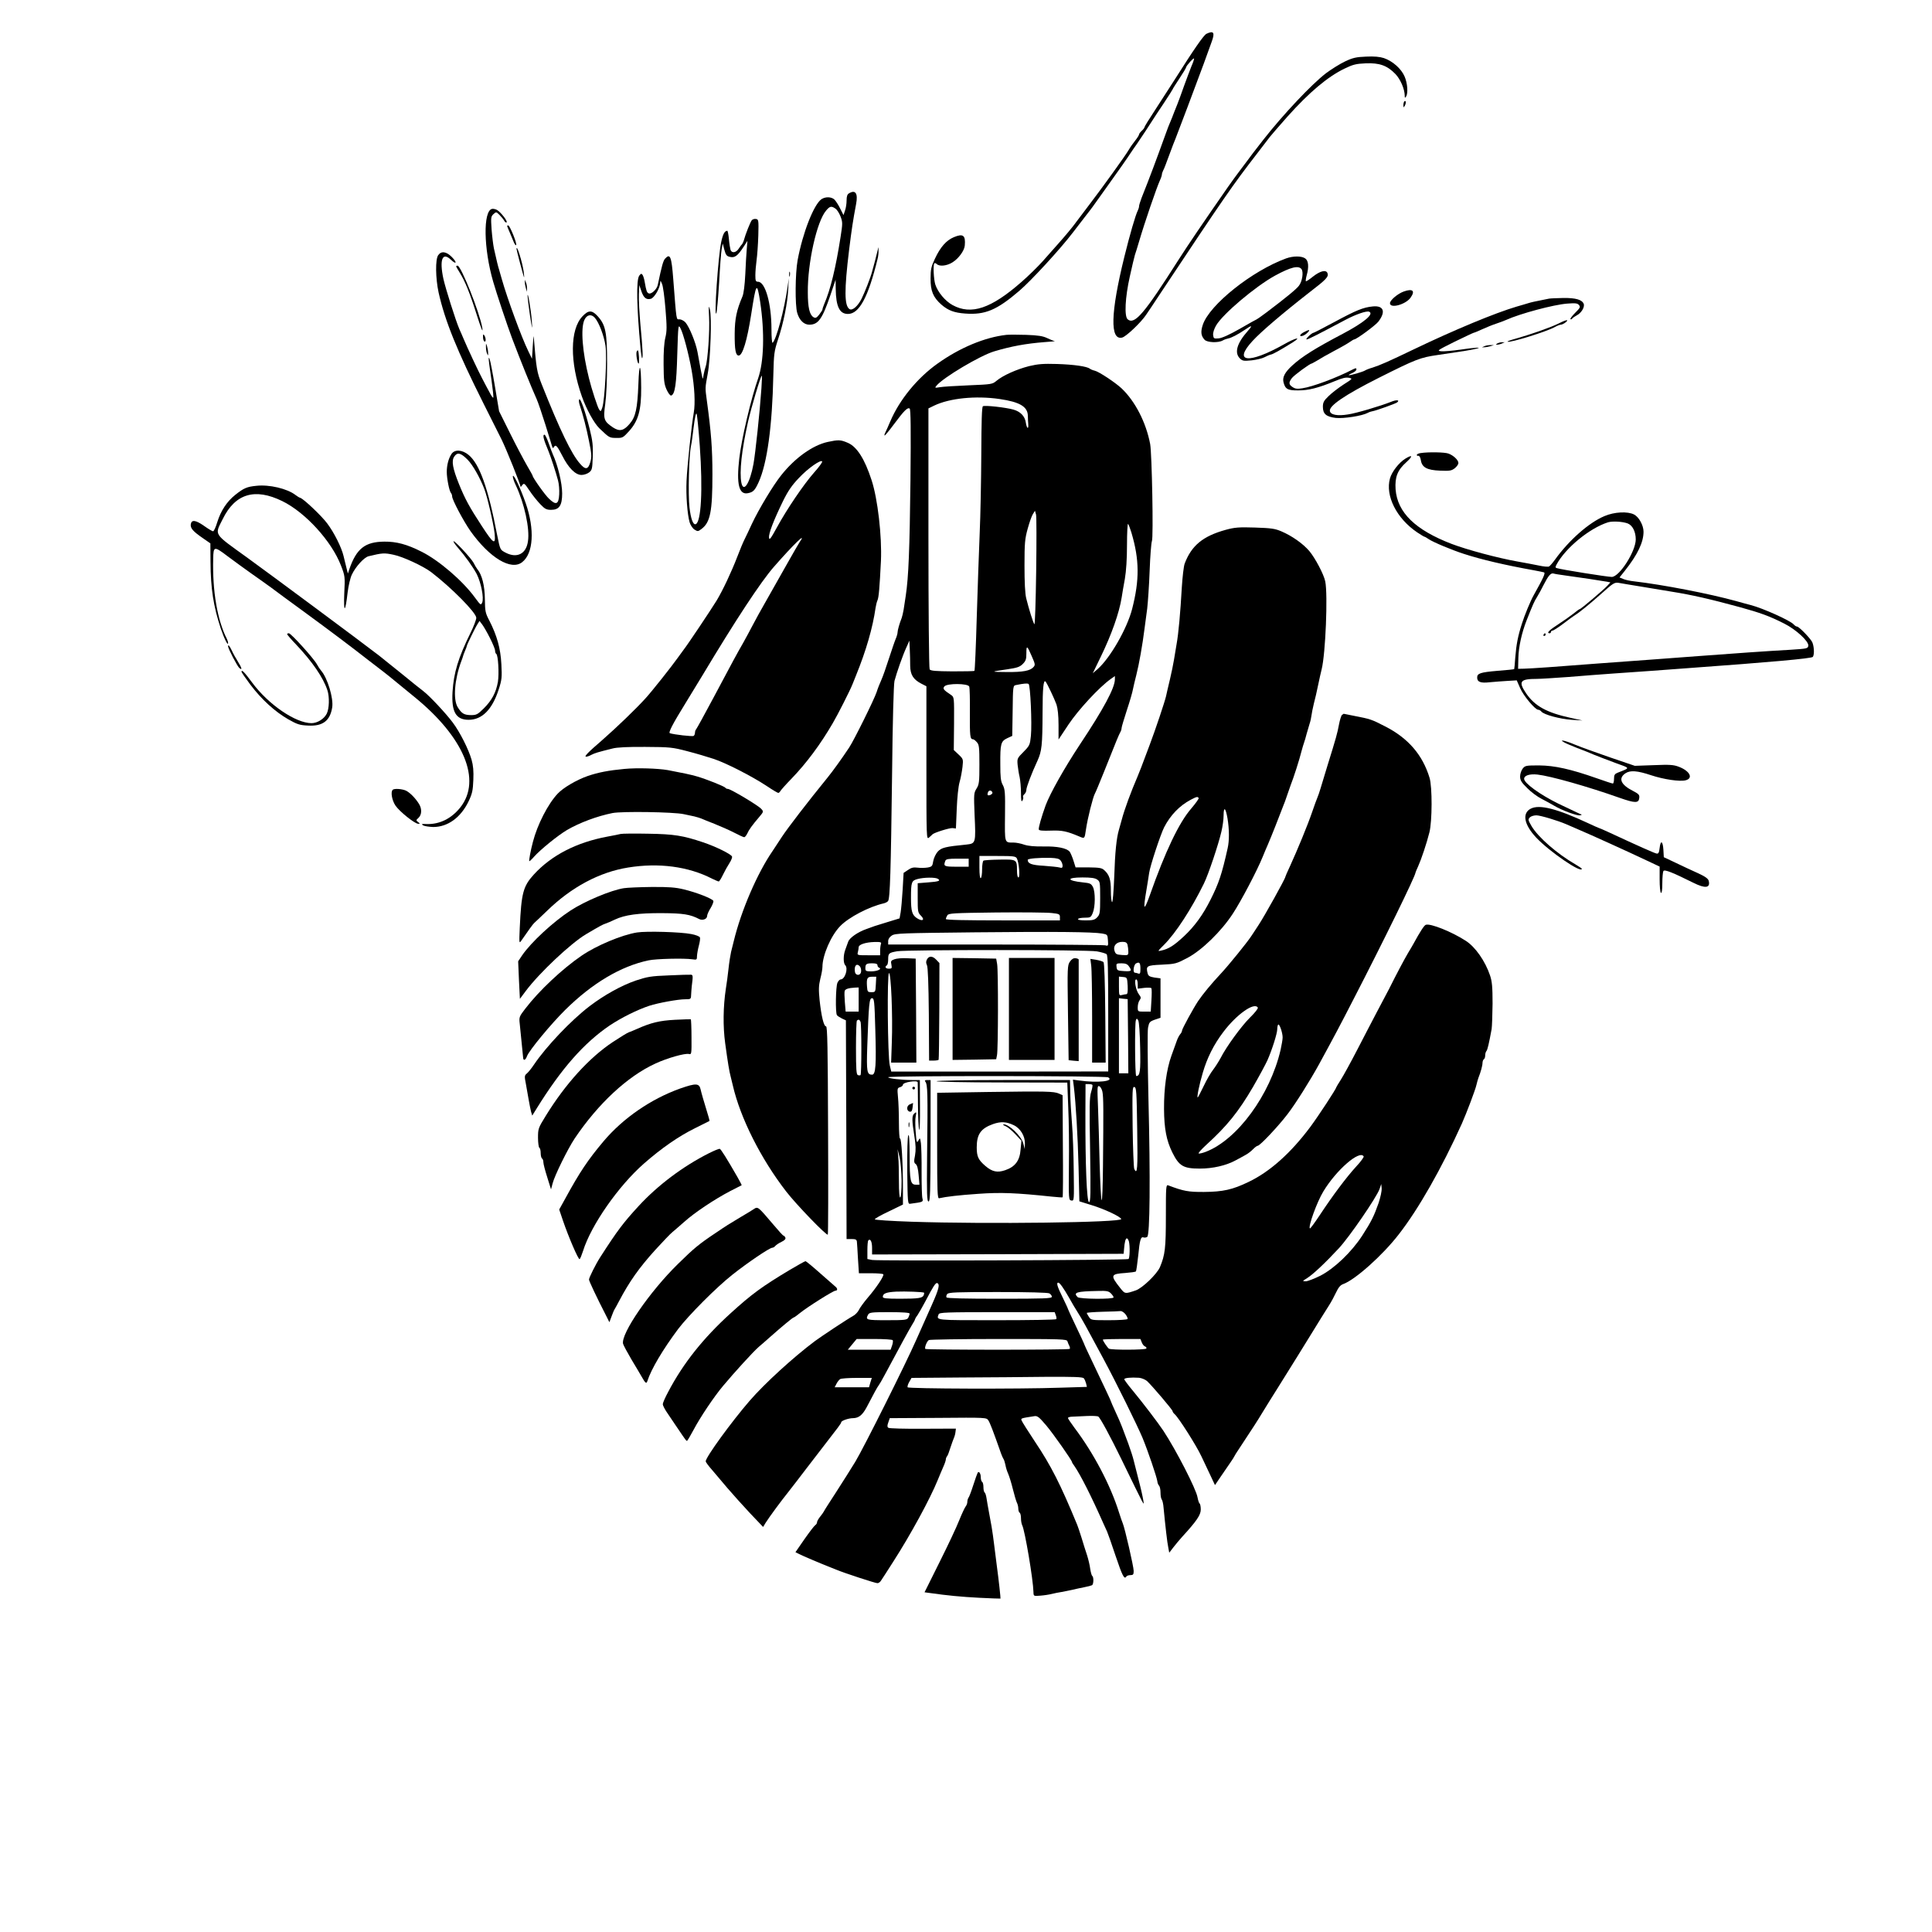 <?xml version="1.0" standalone="no"?>
<!DOCTYPE svg PUBLIC "-//W3C//DTD SVG 20010904//EN"
 "http://www.w3.org/TR/2001/REC-SVG-20010904/DTD/svg10.dtd">
<svg version="1.0" xmlns="http://www.w3.org/2000/svg"
 width="1440pt" height="1440pt" viewBox="0 0 1440 1440"
 preserveAspectRatio="xMidYMid meet">

<g transform="translate(0,1440) scale(0.1,-0.1)"
fill="#000000" stroke="none">
<path d="M8992 14148 c-21 -11 -90 -110 -242 -350 -36 -56 -100 -155 -142
-220 -43 -65 -78 -122 -78 -127 0 -4 -9 -16 -20 -26 -11 -10 -20 -22 -20 -27
0 -5 -13 -26 -29 -46 -16 -20 -38 -51 -48 -69 -24 -42 -198 -283 -292 -406
-42 -55 -85 -112 -96 -127 -28 -40 -92 -116 -145 -175 -25 -28 -74 -83 -109
-123 -35 -39 -106 -109 -158 -154 -226 -198 -374 -248 -513 -172 -55 30 -110
96 -129 154 -12 39 -17 147 -7 157 3 4 12 1 18 -5 20 -20 76 -14 118 13 45 28
88 87 91 125 7 77 -13 91 -82 62 -56 -24 -99 -72 -140 -159 -28 -59 -33 -79
-33 -148 -1 -93 19 -141 80 -195 51 -44 95 -61 178 -67 148 -11 235 25 403
169 89 76 307 313 399 434 25 33 64 83 87 113 23 29 51 66 62 81 11 16 58 82
105 147 86 120 153 215 180 257 8 12 27 40 43 62 28 40 104 156 122 185 6 9
40 62 78 118 37 56 67 103 67 105 0 3 23 39 50 80 28 42 50 79 50 83 1 13 60
78 60 66 0 -6 -8 -31 -19 -55 -10 -25 -35 -91 -56 -149 -20 -57 -42 -117 -49
-134 -7 -16 -19 -46 -26 -65 -7 -19 -19 -50 -27 -68 -8 -18 -23 -56 -33 -85
-77 -213 -118 -323 -181 -481 -10 -27 -19 -55 -19 -62 0 -8 -4 -22 -9 -32 -18
-35 -60 -181 -101 -347 -103 -418 -108 -624 -16 -601 29 7 140 112 178 169 13
18 63 94 112 168 471 709 532 797 716 1035 41 53 84 109 95 124 11 14 70 82
131 151 163 182 299 296 424 357 64 31 87 37 160 40 102 4 159 -16 221 -80 37
-39 69 -112 69 -162 0 -17 2 -18 10 -6 16 25 11 99 -11 150 -25 58 -88 114
-154 137 -31 10 -72 14 -133 11 -73 -3 -98 -8 -157 -36 -38 -18 -102 -58 -142
-88 -107 -82 -320 -308 -468 -497 -68 -87 -96 -124 -120 -157 -14 -19 -41 -55
-60 -80 -19 -25 -55 -74 -80 -110 -188 -270 -301 -437 -370 -545 -257 -404
-328 -488 -380 -445 -26 22 -19 163 16 319 16 75 34 147 38 161 5 14 19 59 31
100 41 140 130 400 156 457 8 17 14 36 14 42 0 6 4 19 9 29 6 9 26 62 46 117
20 55 41 109 46 120 11 26 158 416 211 560 22 61 48 134 59 163 26 70 15 86
-39 60z"/>
<path d="M10467 13644 c-4 -4 -7 -17 -7 -28 1 -19 1 -20 11 -3 11 19 8 43 -4
31z"/>
<path d="M6328 12959 c-13 -7 -18 -23 -18 -53 0 -24 -5 -58 -12 -76 l-11 -33
-25 49 c-13 27 -33 57 -43 67 -23 21 -67 22 -97 2 -57 -41 -139 -250 -177
-454 -18 -99 -20 -336 -3 -393 16 -55 50 -88 90 -88 67 0 97 42 159 225 l37
110 1 -70 c2 -131 29 -185 91 -185 84 0 151 124 221 410 5 19 8 49 7 65 -1 27
-1 28 -5 5 -3 -14 -12 -50 -20 -80 -8 -30 -18 -68 -23 -85 -11 -43 -57 -160
-79 -203 -28 -55 -68 -89 -89 -76 -39 25 -40 140 -3 444 20 159 28 212 52 340
15 79 -5 108 -53 79z m-101 -114 c12 -8 29 -35 38 -59 16 -42 16 -51 0 -153
-36 -230 -74 -388 -122 -500 -7 -17 -13 -35 -13 -40 0 -4 -11 -21 -24 -38 -20
-25 -28 -28 -43 -19 -29 18 -42 72 -42 185 -2 220 67 528 136 609 28 34 40 36
70 15z"/>
<path d="M3667 12843 c-67 -16 -63 -295 9 -543 23 -81 107 -333 142 -425 62
-164 144 -366 182 -450 10 -22 39 -107 65 -190 25 -82 49 -157 51 -165 4 -12
7 -12 13 -1 13 20 24 8 62 -66 46 -91 98 -143 143 -143 19 0 44 9 57 19 22 17
24 28 27 118 3 80 -1 118 -23 206 -31 125 -69 234 -78 220 -4 -6 -2 -23 3 -39
28 -85 50 -171 70 -271 20 -98 21 -117 10 -157 -16 -56 -36 -60 -77 -12 -63
71 -150 251 -284 588 -38 96 -41 117 -61 358 -1 14 -4 -18 -7 -69 l-6 -95 -28
58 c-50 102 -155 388 -197 536 -7 25 -16 56 -20 70 -8 24 -18 66 -39 160 -5
25 -13 88 -17 140 -6 88 -5 96 14 114 20 18 21 18 45 -6 13 -13 29 -32 35 -43
6 -11 14 -16 18 -12 9 8 -42 74 -71 92 -11 6 -28 10 -38 8z"/>
<path d="M5603 12758 c-10 -12 -47 -104 -60 -153 -4 -11 -9 -22 -12 -25 -4 -3
-14 -17 -24 -32 -20 -32 -52 -37 -62 -11 -3 10 -9 46 -12 80 -3 35 -9 63 -12
63 -20 -1 -33 -24 -46 -86 -23 -113 -54 -570 -36 -529 5 11 14 115 21 230 6
116 15 228 19 250 l8 40 12 -47 c11 -40 18 -48 43 -53 35 -8 57 9 100 75 l29
45 -5 -60 c-3 -33 -8 -118 -11 -189 -4 -81 -12 -143 -21 -165 -44 -103 -57
-167 -58 -276 -1 -122 7 -165 30 -165 29 0 63 114 93 307 37 238 43 247 67 92
34 -227 28 -446 -16 -571 -53 -152 -123 -449 -140 -596 -22 -191 -2 -271 64
-258 40 8 52 20 80 81 64 140 102 418 110 800 4 159 6 176 35 265 41 122 71
273 76 375 l4 80 -9 -65 c-26 -176 -82 -384 -111 -415 -5 -5 -9 36 -9 103 0
189 -46 352 -100 352 -17 0 -20 7 -20 48 0 26 4 76 9 112 5 36 11 119 13 185
3 115 2 120 -18 123 -11 2 -26 -3 -31 -10z m72 -1255 c-12 -174 -44 -476 -59
-561 -26 -142 -74 -218 -90 -141 -16 79 2 244 49 454 24 106 95 345 103 345 2
0 1 -44 -3 -97z"/>
<path d="M3780 12715 c0 -2 9 -24 19 -47 10 -24 24 -56 30 -72 7 -16 14 -26
18 -23 9 9 -47 147 -59 147 -5 0 -8 -2 -8 -5z"/>
<path d="M3850 12544 c0 -9 50 -197 55 -209 3 -5 2 10 -1 35 -9 71 -54 216
-54 174z"/>
<path d="M3266 12498 c-22 -31 -20 -171 3 -278 47 -211 138 -435 336 -830 48
-96 108 -215 133 -265 37 -75 142 -336 142 -354 0 -2 6 3 13 14 13 16 17 13
53 -41 21 -32 58 -78 80 -101 35 -37 47 -43 82 -43 60 0 82 32 82 122 0 77
-32 210 -70 293 -5 11 -19 48 -31 83 -12 34 -26 62 -30 62 -17 0 -9 -32 30
-125 13 -30 57 -164 70 -215 7 -25 11 -72 9 -105 -4 -74 -23 -83 -75 -33 -30
27 -123 159 -123 172 0 3 -19 37 -43 78 -23 40 -80 147 -125 238 l-82 165 -31
185 c-17 102 -35 194 -40 205 -11 25 -9 -2 15 -163 9 -63 15 -119 13 -125 -2
-6 -15 12 -29 40 -15 28 -40 74 -55 104 -29 54 -112 232 -140 299 -8 19 -21
50 -30 69 -28 66 -101 297 -118 372 -31 144 -8 204 56 143 42 -40 48 -21 6 21
-41 41 -78 46 -101 13z"/>
<path d="M4957 12472 c-14 -16 -24 -51 -54 -194 -6 -33 -47 -72 -67 -65 -15 6
-19 18 -31 87 -3 19 -10 42 -15 50 -9 13 -12 12 -25 -4 -24 -31 -20 -231 10
-551 3 -32 8 -61 10 -64 9 -8 5 77 -11 241 -8 90 -14 195 -12 234 l3 69 15
-44 c17 -51 37 -67 71 -58 26 7 68 79 70 120 1 19 2 18 13 -8 8 -16 19 -101
26 -187 11 -134 11 -166 -1 -215 -9 -37 -14 -108 -13 -198 1 -121 4 -147 22
-188 13 -28 27 -47 35 -45 28 10 39 85 45 308 7 221 7 224 24 193 20 -37 61
-190 83 -313 22 -125 28 -247 16 -315 -16 -91 -49 -397 -54 -510 -5 -108 6
-248 23 -308 6 -20 22 -45 36 -54 24 -15 27 -15 52 4 66 49 82 130 82 407 0
195 -10 318 -41 546 -14 103 -14 95 6 205 21 111 31 423 16 480 -9 33 -10 24
-6 -57 6 -101 -10 -325 -25 -368 -5 -14 -12 -43 -16 -65 -7 -44 -3 -59 -45
170 -13 72 -62 191 -91 223 -12 12 -31 22 -44 22 -24 0 -21 -23 -46 300 -13
169 -23 194 -61 152z m259 -1398 c23 -326 10 -567 -31 -581 -19 -6 -36 39 -46
125 -11 93 -4 388 11 457 5 22 14 89 21 148 8 64 16 102 21 93 4 -7 15 -117
24 -242z"/>
<path d="M9586 12474 c-253 -92 -572 -346 -621 -495 -17 -51 -14 -82 13 -111
18 -21 101 -25 135 -6 12 7 30 13 40 15 24 4 72 29 124 64 55 38 62 36 24 -7
-82 -92 -102 -163 -60 -205 19 -19 29 -21 87 -15 35 4 79 14 96 23 17 9 38 18
47 20 16 2 72 34 164 91 72 46 20 34 -66 -15 -263 -148 -382 -135 -233 26 63
69 229 210 420 359 133 102 148 119 138 147 -11 26 -53 16 -106 -25 -28 -23
-53 -39 -55 -36 -2 2 0 21 6 43 18 64 14 110 -11 127 -27 19 -89 19 -142 0z
m114 -79 c17 -20 7 -91 -18 -124 -18 -25 -95 -88 -239 -197 -40 -30 -74 -54
-76 -54 -2 0 -58 -31 -125 -70 -79 -45 -134 -70 -159 -72 -35 -3 -38 -1 -41
25 -2 17 7 45 22 71 50 86 294 292 440 372 116 63 173 77 196 49z"/>
<path d="M3400 12415 c0 -3 11 -22 24 -43 42 -67 77 -152 132 -327 33 -102 46
-133 38 -85 -21 116 -158 460 -184 460 -5 0 -10 -2 -10 -5z"/>
<path d="M5882 12355 c0 -16 2 -22 5 -12 2 9 2 23 0 30 -3 6 -5 -1 -5 -18z"/>
<path d="M3912 12295 c0 -11 4 -31 8 -45 l8 -25 0 25 c0 14 -3 34 -8 45 l-9
20 1 -20z"/>
<path d="M10462 12227 c-46 -17 -102 -65 -102 -87 0 -42 118 -10 154 42 36 51
15 69 -52 45z"/>
<path d="M3932 12195 c0 -11 8 -76 18 -145 17 -109 19 -115 14 -45 -5 77 -31
231 -32 190z"/>
<path d="M11545 12174 c-107 -21 -133 -27 -155 -34 -14 -4 -52 -16 -85 -25
-160 -47 -466 -174 -770 -320 -185 -89 -251 -118 -305 -135 -25 -7 -49 -17
-55 -21 -14 -10 -118 -40 -122 -35 -2 2 10 9 27 16 16 7 30 19 30 26 0 12 -4
12 -28 0 -122 -63 -299 -129 -375 -140 -37 -6 -54 -4 -73 9 -29 19 -30 34 -5
67 17 22 134 108 147 108 2 0 21 11 42 23 20 13 78 46 127 72 50 26 102 56
117 67 14 10 28 18 31 18 17 0 159 105 180 132 58 75 40 122 -41 114 -71 -7
-123 -28 -286 -116 -82 -44 -152 -80 -155 -80 -13 0 -65 -49 -52 -50 11 0 80
35 291 147 76 40 154 67 174 60 41 -16 -37 -81 -194 -164 -211 -111 -306 -171
-378 -237 -55 -50 -74 -87 -66 -123 13 -53 30 -63 109 -63 78 0 150 18 276 70
52 22 82 29 103 24 29 -6 28 -7 -40 -50 -38 -25 -88 -63 -111 -86 -36 -34 -43
-48 -43 -80 0 -53 24 -74 96 -83 60 -6 197 15 239 38 11 6 27 11 35 12 22 3
174 57 184 66 21 18 -5 21 -46 4 -81 -32 -259 -85 -321 -94 -79 -13 -131 -3
-135 26 -6 39 113 120 363 246 281 141 310 152 440 171 191 28 237 35 280 45
67 15 3 12 -110 -5 -57 -8 -122 -14 -142 -12 -36 3 -31 6 99 71 76 37 140 67
143 67 4 0 32 12 63 26 31 14 77 33 102 41 25 8 59 21 75 28 106 48 354 114
455 122 62 5 78 3 89 -11 12 -14 8 -21 -28 -57 -23 -23 -39 -44 -36 -48 3 -3
9 -1 13 4 4 6 20 17 35 25 33 17 60 61 51 85 -12 31 -59 45 -151 44 -48 -1
-97 -3 -108 -5z"/>
<path d="M4341 12042 c-93 -98 -95 -340 -4 -597 34 -96 91 -199 130 -237 73
-70 75 -72 126 -72 47 -1 51 1 97 52 68 76 90 156 89 322 -1 185 -15 201 -21
25 -7 -180 -20 -242 -65 -294 -44 -52 -75 -59 -124 -27 -68 46 -74 61 -58 174
8 57 14 182 14 302 0 233 -11 288 -70 353 -43 47 -69 47 -114 -1z m92 -10 c31
-34 69 -135 80 -209 12 -86 -5 -406 -24 -461 -10 -30 -12 -31 -23 -15 -12 17
-57 155 -76 233 -50 198 -63 374 -34 436 18 39 51 45 77 16z"/>
<path d="M11615 11988 c-61 -30 -210 -82 -324 -114 -36 -10 -60 -19 -54 -21
23 -8 292 76 351 109 18 10 38 18 45 18 16 0 54 27 47 33 -3 3 -32 -8 -65 -25z"/>
<path d="M9718 11924 c-32 -17 -37 -35 -9 -27 21 5 61 43 45 43 -5 -1 -21 -8
-36 -16z"/>
<path d="M3600 11888 c0 -15 5 -30 10 -33 13 -8 13 25 0 45 -8 12 -10 9 -10
-12z"/>
<path d="M7500 11904 c-160 -18 -347 -96 -512 -214 -151 -107 -284 -270 -352
-430 -15 -36 -32 -73 -37 -83 -6 -11 -8 -21 -6 -23 2 -3 34 35 70 84 76 102
101 127 117 117 8 -5 10 -147 6 -539 -6 -511 -14 -717 -35 -856 -6 -36 -13
-83 -16 -105 -4 -22 -10 -49 -14 -60 -16 -40 -31 -92 -31 -108 0 -9 -6 -31
-14 -49 -8 -18 -30 -85 -51 -148 -20 -63 -45 -134 -56 -158 -11 -24 -27 -64
-35 -90 -18 -55 -169 -360 -205 -414 -53 -80 -122 -176 -162 -225 -145 -178
-295 -373 -339 -440 -28 -43 -59 -90 -69 -105 -114 -165 -235 -445 -290 -673
-6 -22 -14 -58 -20 -80 -5 -22 -14 -78 -19 -125 -5 -47 -14 -114 -20 -150 -20
-133 -22 -280 -5 -405 20 -147 31 -212 40 -245 3 -14 11 -45 17 -70 56 -243
209 -547 398 -791 75 -97 302 -332 310 -321 3 4 4 355 2 780 -2 611 -5 772
-15 772 -17 0 -35 75 -48 194 -8 81 -7 109 5 160 9 34 16 74 16 89 0 87 64
235 133 305 63 65 214 144 324 169 12 3 27 10 32 17 15 17 21 230 30 941 4
402 12 676 18 700 17 64 62 192 88 248 l23 52 3 -65 c2 -36 3 -91 3 -122 1
-67 23 -102 82 -133 l39 -20 0 -572 c0 -571 0 -572 20 -555 11 9 22 20 25 23
12 13 127 49 150 47 l25 -3 6 145 c3 82 12 169 21 200 9 30 18 81 22 114 6 57
6 59 -29 92 l-36 34 2 197 c1 196 1 197 -22 213 -57 38 -64 47 -50 64 20 24
176 23 185 -1 4 -10 6 -97 5 -194 -1 -174 1 -199 23 -199 6 0 19 -10 29 -22
17 -18 19 -39 19 -166 0 -130 -2 -148 -21 -179 -21 -33 -21 -42 -15 -196 10
-213 9 -214 -62 -222 -155 -15 -186 -23 -213 -53 -14 -16 -29 -47 -33 -70 -6
-37 -9 -42 -42 -48 -19 -3 -53 -4 -75 -1 -30 4 -47 0 -71 -17 l-33 -22 -7
-124 c-4 -69 -11 -145 -15 -170 l-8 -45 -85 -26 c-47 -14 -92 -28 -100 -31 -8
-3 -36 -13 -61 -22 -66 -23 -127 -66 -137 -95 -5 -15 -15 -42 -22 -61 -15 -40
-15 -99 0 -114 24 -24 -2 -106 -34 -106 -7 0 -18 -11 -24 -25 -13 -28 -16
-223 -4 -241 4 -6 21 -17 37 -25 l30 -14 3 -815 2 -815 38 0 c30 0 37 -4 39
-20 1 -11 5 -68 8 -128 l7 -107 88 0 c49 0 91 -3 94 -8 7 -11 -52 -100 -115
-173 -30 -35 -60 -77 -67 -92 -7 -15 -26 -36 -43 -45 -42 -23 -234 -150 -284
-187 -162 -121 -375 -316 -487 -445 -135 -156 -328 -421 -328 -452 0 -5 20
-33 45 -61 24 -29 76 -90 116 -137 40 -47 116 -131 169 -188 l98 -103 18 30
c30 47 113 160 174 236 30 39 89 114 130 169 41 54 95 124 120 156 118 152
140 181 140 189 0 12 55 31 89 31 42 1 69 23 100 80 54 104 81 153 90 164 5 6
25 40 44 76 120 225 183 339 203 372 13 21 24 40 24 44 0 3 8 18 19 32 10 15
36 61 58 102 58 112 77 140 88 137 22 -8 14 -43 -40 -164 -32 -71 -83 -186
-115 -258 -80 -182 -390 -802 -455 -910 -30 -49 -94 -151 -142 -225 -48 -74
-90 -139 -92 -145 -2 -5 -15 -23 -27 -38 -13 -16 -24 -35 -24 -42 0 -8 -6 -18
-13 -22 -7 -4 -44 -52 -81 -105 l-67 -97 28 -14 c24 -13 169 -74 228 -97 11
-4 34 -13 50 -20 57 -24 289 -100 305 -100 8 0 20 8 26 18 7 9 48 74 93 144
128 199 275 469 331 608 12 30 31 74 41 97 11 24 19 49 19 56 0 7 4 17 9 23 5
5 16 34 25 64 10 30 22 64 27 75 5 11 10 31 11 44 l3 23 -245 -1 c-135 -1
-251 2 -258 7 -9 6 -10 16 -1 40 l11 32 360 2 c360 3 361 3 375 -19 12 -18 36
-80 95 -248 6 -16 14 -34 18 -40 4 -5 10 -25 14 -43 3 -19 12 -48 20 -65 8
-18 24 -69 35 -114 11 -45 25 -91 30 -102 6 -11 11 -31 11 -45 0 -14 5 -28 10
-31 6 -3 10 -22 10 -41 0 -19 4 -42 9 -52 20 -38 82 -406 84 -498 1 -31 1 -31
51 -27 28 2 67 8 86 13 19 5 51 11 70 14 19 3 55 11 80 16 25 6 66 15 92 20
27 5 52 12 58 15 12 8 13 62 1 69 -4 3 -11 27 -15 53 -3 26 -14 72 -24 103
-10 30 -29 89 -41 130 -13 41 -27 84 -32 95 -124 301 -195 441 -315 620 -51
77 -96 148 -99 157 -7 17 -8 17 96 33 22 3 35 -8 87 -69 54 -64 192 -261 192
-273 0 -3 8 -17 19 -31 44 -64 124 -221 213 -422 11 -25 25 -54 30 -66 5 -11
34 -92 63 -180 51 -151 65 -178 80 -155 3 6 17 11 31 11 20 0 24 5 24 31 0 32
-66 319 -81 354 -5 11 -17 47 -28 81 -64 205 -190 444 -333 633 -26 35 -48 68
-48 72 0 5 15 10 33 10 17 1 66 3 107 5 42 2 80 0 86 -4 15 -10 88 -145 172
-317 178 -366 171 -353 164 -310 -3 22 -18 90 -34 150 -16 61 -33 128 -38 150
-5 22 -23 78 -40 125 -18 47 -39 103 -47 125 -8 22 -30 73 -49 113 -19 41 -34
76 -34 78 0 4 -41 91 -144 307 -31 64 -56 119 -56 122 0 2 -27 60 -60 129 -33
69 -60 128 -60 130 0 3 -18 42 -40 87 -40 81 -48 109 -32 109 11 0 41 -43 82
-115 18 -33 47 -82 65 -110 31 -49 53 -88 187 -338 100 -186 254 -499 294
-594 40 -97 105 -288 110 -322 1 -13 7 -28 13 -34 6 -6 11 -29 11 -52 0 -23 4
-45 9 -51 5 -5 12 -34 14 -64 13 -135 27 -259 35 -295 l7 -38 30 39 c16 21 46
57 66 79 108 118 139 163 139 204 0 22 -4 42 -9 45 -4 3 -11 23 -15 45 -9 60
-160 353 -254 496 -41 62 -156 212 -227 298 -36 43 -65 82 -65 87 0 10 48 15
110 11 19 -2 46 -13 59 -24 38 -35 191 -215 191 -225 0 -5 7 -15 15 -22 28
-23 163 -235 200 -315 10 -22 37 -79 60 -127 l41 -87 42 62 c23 34 55 81 72
105 16 23 30 45 30 47 0 2 17 30 39 62 106 161 126 191 172 267 27 44 75 122
107 172 72 115 239 383 272 438 38 62 82 133 115 185 17 26 41 71 54 99 17 36
32 54 52 61 88 31 293 213 415 371 146 187 319 491 470 825 33 74 102 255 109
290 4 17 10 39 14 50 18 45 31 93 31 113 0 11 5 24 10 27 6 3 10 16 10 29 0
12 4 26 9 32 8 8 19 55 39 164 3 19 6 105 7 190 0 125 -4 166 -19 210 -36 107
-110 213 -181 258 -103 67 -265 132 -298 119 -12 -4 -43 -52 -92 -142 -6 -11
-24 -42 -40 -68 -31 -53 -83 -151 -141 -267 -21 -41 -64 -122 -95 -180 -30
-58 -95 -181 -142 -273 -48 -93 -103 -193 -122 -223 -19 -30 -35 -56 -35 -58
0 -11 -133 -214 -194 -296 -145 -194 -301 -334 -461 -410 -118 -57 -190 -73
-330 -74 -117 -1 -154 6 -267 49 -17 7 -18 -8 -18 -228 0 -240 -6 -290 -44
-381 -22 -52 -132 -158 -181 -174 -80 -27 -80 -27 -116 19 -75 94 -71 104 39
111 40 3 75 8 78 11 4 3 11 57 18 119 11 117 19 143 40 135 7 -3 19 -1 27 4
20 12 24 433 9 1034 -6 272 -8 500 -3 525 8 41 12 46 51 60 l42 14 0 147 0
147 -45 6 c-36 6 -46 12 -51 31 -14 56 -7 60 106 65 101 5 108 7 190 50 108
57 253 198 339 330 60 91 180 319 221 420 12 30 31 74 41 97 10 23 35 84 55
135 20 51 44 114 54 139 11 25 26 68 35 95 9 27 20 58 24 69 22 55 66 191 83
260 6 22 14 49 18 60 4 11 13 40 19 65 7 25 17 59 22 75 6 17 12 44 14 61 2
17 10 57 18 90 9 32 23 95 32 139 9 44 21 96 26 116 29 115 47 556 27 655 -10
52 -76 176 -119 227 -47 55 -129 113 -209 147 -47 20 -75 24 -196 28 -121 4
-152 1 -218 -17 -170 -47 -255 -117 -306 -252 -7 -19 -16 -97 -21 -174 -11
-194 -25 -348 -39 -425 -6 -36 -15 -90 -20 -120 -5 -30 -18 -95 -30 -145 -12
-49 -25 -106 -29 -125 -10 -43 -78 -246 -121 -360 -66 -177 -74 -196 -90 -235
-50 -116 -99 -248 -119 -325 -7 -25 -16 -58 -21 -75 -18 -61 -29 -165 -35
-352 -4 -108 -11 -190 -16 -187 -5 3 -9 41 -9 85 0 84 -11 119 -50 154 -18 16
-36 19 -117 20 l-96 0 -16 51 c-9 28 -22 58 -28 66 -23 27 -94 41 -195 39 -66
-1 -112 3 -143 13 -25 9 -61 16 -80 16 -69 0 -66 -8 -64 204 2 169 0 195 -17
226 -15 28 -18 58 -18 155 -1 152 4 170 52 193 l37 17 3 187 c2 185 3 188 25
192 59 12 84 14 94 8 13 -9 26 -295 17 -387 -7 -67 -9 -72 -55 -119 -47 -47
-48 -50 -44 -97 3 -26 9 -67 15 -91 5 -24 10 -77 10 -118 0 -56 3 -71 11 -57
5 9 8 21 5 26 -3 5 1 14 9 21 8 7 15 21 15 32 0 20 38 121 83 218 32 71 37
112 38 361 0 180 7 245 22 229 11 -11 68 -132 82 -172 9 -28 15 -81 15 -152
l0 -108 75 113 c73 109 229 278 314 338 l31 22 0 -24 c0 -64 -85 -222 -260
-485 -117 -177 -222 -364 -256 -454 -31 -86 -55 -169 -51 -181 2 -8 31 -10 89
-8 85 3 118 -4 211 -43 42 -18 41 -19 51 49 12 85 53 246 67 270 4 6 35 80 69
165 96 242 108 269 120 292 6 10 10 24 10 32 0 8 18 67 39 132 22 66 42 135
45 154 4 19 15 69 26 110 20 78 46 225 61 345 5 39 14 106 20 150 5 44 14 170
18 280 4 110 12 210 17 222 12 28 0 650 -13 723 -31 163 -113 321 -214 416
-46 43 -168 124 -199 131 -14 3 -30 10 -37 15 -21 17 -118 31 -244 35 -104 3
-141 0 -209 -16 -93 -24 -194 -69 -242 -109 -31 -26 -36 -27 -207 -34 -97 -4
-194 -10 -216 -14 -37 -6 -39 -6 -25 11 50 61 326 225 430 256 127 38 236 58
375 69 50 3 84 7 76 8 -8 1 -33 11 -56 22 -31 15 -68 21 -155 24 -63 2 -131 2
-150 0z m-50 -478 c151 -22 209 -57 211 -124 0 -20 2 -49 3 -64 3 -42 -11 -33
-18 12 -7 48 -40 82 -92 97 -56 16 -215 34 -228 25 -8 -5 -11 -112 -12 -357
-1 -192 -6 -458 -12 -590 -6 -132 -15 -415 -22 -630 -6 -214 -14 -392 -17
-395 -2 -3 -77 -4 -165 -4 -124 1 -162 4 -169 15 -5 8 -9 446 -9 980 l0 965
43 21 c115 55 308 75 487 49z m273 -1288 c-3 -219 -9 -395 -13 -391 -9 9 -42
116 -61 193 -9 36 -13 120 -13 245 0 169 3 199 24 275 13 47 30 96 39 109 l15
24 8 -28 c4 -15 4 -207 1 -427z m710 292 c60 -202 61 -352 5 -570 -38 -146
-163 -364 -257 -447 l-36 -31 61 126 c79 163 136 324 154 437 4 28 15 91 24
140 10 58 16 149 16 255 0 90 4 160 8 155 5 -6 16 -35 25 -65z m-742 -923 c25
-57 26 -63 12 -79 -25 -28 -79 -38 -198 -37 -125 1 -125 2 0 20 75 11 95 17
118 40 23 23 27 36 27 80 0 62 5 59 41 -24z m-294 -1014 c4 -11 -26 -27 -35
-19 -2 3 -2 12 2 21 6 18 27 16 33 -2z m1537 -41 c3 -5 -22 -39 -54 -77 -92
-105 -195 -322 -310 -648 -44 -123 -51 -113 -26 34 8 46 17 106 21 132 7 52
85 288 112 341 47 91 115 161 198 205 44 23 51 25 59 13z m215 -151 c14 -85
14 -168 1 -224 -43 -193 -66 -261 -127 -382 -57 -114 -119 -199 -198 -273 -74
-69 -114 -95 -170 -107 -29 -7 -28 -6 20 42 87 86 206 269 298 457 34 69 109
293 131 389 9 38 16 90 16 118 0 71 15 60 29 -20z m-1570 -299 c16 -29 25
-142 12 -142 -7 0 -11 20 -11 53 0 81 -2 82 -129 80 -61 -1 -115 -4 -121 -8
-5 -3 -10 -33 -10 -65 0 -32 -4 -62 -10 -65 -6 -4 -10 25 -10 79 l0 86 135 0
c119 0 135 -2 144 -18z m327 -17 c8 -10 14 -27 14 -38 0 -15 -5 -18 -22 -13
-13 4 -66 9 -118 13 -91 5 -120 16 -120 44 0 10 84 17 169 15 49 -2 66 -6 77
-21z m-686 -15 l0 -30 -90 0 c-93 0 -100 3 -84 44 5 13 23 16 90 16 l84 0 0
-30z m-230 -120 c24 -15 7 -21 -74 -27 l-76 -6 0 -109 c0 -103 1 -110 25 -134
31 -31 10 -44 -30 -18 -37 24 -45 52 -45 152 0 117 4 128 48 140 48 13 133 14
152 2z m1188 -6 c21 -14 22 -22 22 -136 0 -111 -2 -124 -22 -145 -18 -19 -32
-23 -85 -23 -40 0 -62 4 -58 10 3 6 26 10 50 10 42 0 46 2 60 36 19 46 20 156
1 193 -13 25 -22 29 -74 34 -123 13 -126 37 -4 37 63 0 94 -4 110 -16z m-340
-249 c57 -6 62 -9 62 -31 l0 -24 -425 0 c-280 0 -425 3 -425 10 0 6 5 18 11
28 10 15 42 17 363 21 194 2 381 0 414 -4z m377 -153 c39 -7 40 -8 43 -51 3
-41 2 -43 -20 -37 -13 3 -382 6 -820 6 l-798 0 0 25 c0 16 10 31 27 42 25 17
75 18 623 24 601 6 872 3 945 -9z m-1649 -78 c-3 -9 -6 -31 -6 -50 l0 -34 -86
0 c-85 0 -86 0 -80 23 3 12 6 29 6 37 0 20 51 37 119 39 45 1 52 -2 47 -15z
m1838 -6 c3 -13 6 -36 6 -51 0 -27 -1 -28 -47 -25 -41 3 -48 6 -56 31 -12 37
14 67 58 67 25 0 34 -5 39 -22z m-228 -49 c32 -6 65 -15 72 -21 9 -8 12 -109
12 -442 l0 -432 -809 -1 -808 0 -11 46 c-16 66 -21 683 -6 688 15 5 29 -318
21 -519 l-5 -148 94 0 94 0 -2 388 -3 387 -66 3 c-36 2 -78 -2 -93 -8 -25 -9
-28 -14 -22 -40 5 -27 3 -30 -19 -30 -25 0 -33 14 -15 25 6 3 10 24 10 45 0
45 5 49 68 60 75 12 1418 12 1488 -1z m324 -131 c0 -32 -3 -39 -16 -34 -9 3
-20 6 -25 6 -17 0 -10 59 8 69 26 14 33 5 33 -41z m-1960 28 c0 -8 6 -17 13
-19 23 -10 -16 -27 -60 -27 -38 0 -43 3 -43 23 0 32 7 37 52 37 26 0 38 -4 38
-14z m1874 -8 c25 -35 20 -39 -36 -36 -49 3 -53 5 -56 31 -3 25 -1 27 37 27
30 0 44 -6 55 -22z m-2004 -2 c6 -8 10 -25 8 -38 -4 -32 -42 -32 -46 0 -7 46
14 66 38 38z m118 -133 c-3 -57 -3 -58 -33 -58 -28 0 -30 3 -33 44 -4 59 2 71
38 71 l31 0 -3 -57z m1877 -10 c2 -43 -1 -63 -9 -63 -6 0 -21 -3 -33 -6 -22
-6 -23 -4 -23 65 l0 72 31 -3 c30 -3 30 -4 34 -65z m75 12 l0 -34 49 6 c26 3
51 2 53 -3 3 -5 3 -46 0 -91 l-5 -83 -48 0 c-49 0 -49 0 -49 33 0 18 6 42 14
52 12 17 11 22 -6 45 -23 31 -37 110 -19 110 6 0 11 -15 11 -35z m-2080 -115
l0 -90 -49 0 -48 0 -6 71 c-3 38 -4 76 -1 84 6 14 28 21 77 24 l27 1 0 -90z
m124 -224 c8 -264 3 -336 -24 -336 -38 0 -42 21 -36 207 11 319 15 363 35 363
17 0 19 -19 25 -234z m1884 -50 l2 -276 -35 0 -35 0 0 280 0 280 33 -4 32 -3
3 -277z m90 -84 c4 -179 -1 -212 -29 -212 -10 0 -12 390 -3 415 6 16 8 16 18
-1 6 -11 12 -94 14 -202z m-2084 192 c8 -20 8 -389 0 -397 -3 -3 -12 -3 -20 0
-11 4 -14 42 -14 202 0 109 3 201 7 204 11 11 20 8 27 -9z m1846 -414 c47 -29
-77 -43 -219 -23 l-44 6 7 -54 c15 -128 29 -362 35 -599 l6 -254 90 -28 c98
-30 217 -86 222 -104 8 -26 -999 -39 -1564 -20 -150 5 -273 13 -273 18 0 5 47
32 105 59 l105 51 0 127 c0 178 -11 371 -22 365 -4 -3 -8 50 -8 118 0 68 -3
154 -7 191 -6 64 -5 68 16 74 11 3 21 11 21 18 0 19 109 36 110 18 1 -5 1 -80
2 -168 1 -88 4 -171 9 -185 4 -14 7 64 6 173 l-1 197 -57 0 c-82 0 -179 12
-179 21 0 12 1621 11 1640 -1z m-118 -56 c3 -3 -1 -26 -9 -52 -13 -40 -14
-108 -8 -434 5 -328 4 -388 -8 -388 -17 0 -28 288 -27 658 l1 222 23 0 c12 0
25 -2 28 -6z m75 -52 c8 -41 8 -139 4 -552 -1 -151 -6 -266 -10 -255 -5 11
-11 135 -15 275 -3 140 -9 328 -12 418 -6 147 -6 162 9 156 9 -3 20 -22 24
-42z m259 -279 c5 -295 1 -345 -22 -295 -4 9 -10 151 -12 315 -3 275 -2 299
13 295 15 -3 17 -34 21 -315z m-1756 -385 c0 -68 -4 -119 -10 -123 -6 -4 -10
39 -10 122 0 70 -2 153 -5 183 l-5 55 15 -60 c8 -34 14 -111 15 -177z m3444
183 c3 -5 -22 -40 -57 -77 -72 -79 -172 -212 -271 -362 -38 -57 -70 -101 -73
-98 -14 13 53 198 100 275 96 160 271 312 301 262z m111 -348 c-34 -97 -53
-136 -122 -243 -80 -123 -207 -244 -311 -298 -46 -23 -96 -42 -110 -42 -26 1
-26 1 11 24 43 27 132 110 236 222 79 85 280 378 303 441 l13 38 3 -32 c2 -18
-9 -68 -23 -110z m-1861 -285 c9 -34 7 -126 -3 -132 -13 -9 -1872 -15 -1911
-7 l-35 7 0 66 c0 37 3 69 7 73 15 16 28 -9 28 -56 l0 -49 938 2 937 3 3 35
c4 52 11 80 21 80 5 0 11 -10 15 -22z m-1526 -383 c1 -1 0 -9 -3 -18 -9 -22
-37 -27 -177 -27 -102 0 -128 3 -128 14 0 25 25 35 100 39 67 3 201 -2 208 -8z
m1392 -5 c11 -11 20 -24 20 -30 0 -15 -253 -13 -268 2 -35 35 -8 43 151 46 65
2 80 -1 97 -18z m-459 0 c10 -6 19 -17 19 -25 0 -13 -54 -15 -389 -15 -260 0
-392 3 -396 10 -4 6 -1 17 5 25 11 13 70 15 377 15 232 0 371 -4 384 -10z
m568 -156 c11 -15 18 -30 15 -35 -3 -5 -65 -9 -138 -9 -131 0 -134 0 -150 25
-9 13 -16 27 -16 29 0 3 53 7 118 9 64 1 125 4 134 5 9 1 26 -10 37 -24z
m-1609 5 c0 -6 -5 -19 -10 -30 -10 -17 -23 -19 -160 -19 -155 0 -160 2 -140
41 10 17 23 19 160 19 100 0 150 -4 150 -11z m1089 -11 c5 -13 7 -26 4 -30 -2
-5 -202 -8 -444 -8 -466 0 -450 -2 -433 44 5 14 53 16 435 16 l430 0 8 -22z
m-1215 -187 c3 -5 1 -23 -5 -40 l-11 -31 -160 0 -159 0 33 40 33 40 132 0 c72
0 134 -4 137 -9z m1302 -8 c3 -10 9 -25 14 -34 5 -9 6 -20 3 -23 -8 -8 -1068
-8 -1076 0 -8 8 11 57 26 66 7 4 241 8 520 8 475 0 508 -1 513 -17z m554 -8
c5 -14 16 -28 25 -31 8 -3 12 -10 9 -15 -6 -11 -264 -12 -279 -1 -11 8 -45 58
-45 67 0 3 63 5 140 5 l140 0 10 -25z m-432 -268 c6 -6 13 -24 17 -38 l6 -26
-197 -6 c-314 -11 -1132 -8 -1139 3 -3 5 2 23 12 40 l17 30 366 3 c201 1 487
3 636 5 208 1 274 -1 282 -11z m-1591 -32 l-10 -35 -128 0 -128 0 14 27 c7 14
20 30 27 34 7 5 63 9 125 9 l111 0 -11 -35z"/>
<path d="M6909 7249 c-8 -16 -8 -27 0 -43 7 -14 12 -137 14 -366 l2 -345 33 0
c19 0 36 3 38 6 2 3 4 167 5 363 l1 358 -23 24 c-28 30 -55 31 -70 3z"/>
<path d="M7100 6880 l0 -380 162 2 163 3 6 30 c9 41 10 631 1 680 l-7 40 -163
3 -162 2 0 -380z"/>
<path d="M7520 6880 l0 -380 170 0 170 0 0 380 0 380 -170 0 -170 0 0 -380z"/>
<path d="M7975 7233 c-19 -27 -20 -42 -15 -382 l5 -353 38 -4 37 -3 0 374 c0
206 0 378 0 383 0 4 -10 8 -22 10 -16 2 -30 -6 -43 -25z"/>
<path d="M8133 7205 c4 -26 7 -200 7 -386 l0 -339 51 0 50 0 -3 370 c-2 228
-7 373 -13 379 -5 5 -30 13 -54 17 l-44 7 6 -48z"/>
<path d="M6897 6338 c17 -23 19 -80 13 -553 -3 -289 -1 -340 11 -340 12 0 14
68 15 453 l0 452 -24 0 c-18 0 -22 -3 -15 -12z"/>
<path d="M6980 6341 c0 -4 219 -9 488 -9 l487 -1 7 -183 c5 -101 7 -298 5
-438 -2 -251 -2 -255 19 -258 20 -3 20 0 17 220 -1 123 -7 282 -13 353 -6 72
-12 174 -13 227 l-2 98 -497 0 c-274 0 -498 -4 -498 -9z"/>
<path d="M6800 6290 c0 -5 5 -10 10 -10 6 0 10 5 10 10 0 6 -4 10 -10 10 -5 0
-10 -4 -10 -10z"/>
<path d="M7365 6261 l-380 -6 0 -395 c0 -346 2 -395 15 -391 53 12 147 23 293
33 166 12 282 7 547 -21 41 -4 77 -7 80 -5 3 1 4 173 2 382 l-2 379 -27 12
c-37 17 -98 18 -528 12z m190 -247 c50 -23 85 -81 84 -136 l-1 -43 -11 43
c-15 54 -106 143 -147 142 -8 -1 -1 -7 15 -14 17 -7 50 -35 74 -61 l44 -47 -6
-65 c-6 -84 -41 -130 -115 -155 -58 -20 -97 -12 -148 32 -52 45 -64 69 -64
138 0 98 30 141 122 174 58 20 98 18 153 -8z"/>
<path d="M6782 6169 c-27 -10 -27 -51 0 -55 12 -1 17 7 20 32 2 19 4 34 3 33
0 0 -10 -4 -23 -10z"/>
<path d="M6812 6098 c-16 -16 -15 -53 3 -165 11 -69 12 -104 5 -145 -9 -44 -8
-55 5 -64 11 -8 18 -35 22 -83 l6 -71 -27 0 c-40 0 -46 30 -46 218 -1 113 -4
162 -10 150 -6 -10 -9 -117 -8 -265 3 -242 4 -248 23 -245 97 13 97 13 90 41
-4 14 -6 102 -6 196 1 93 -2 190 -5 214 -6 42 -7 43 -19 20 -12 -21 -14 -14
-20 63 -4 47 -4 100 0 117 7 34 5 37 -13 19z"/>
<path d="M6772 6015 c0 -16 2 -22 5 -12 2 9 2 23 0 30 -3 6 -5 -1 -5 -18z"/>
<path d="M11160 11840 c-13 -9 -13 -10 0 -9 8 0 24 4 35 9 l20 9 -20 0 c-11 0
-27 -4 -35 -9z"/>
<path d="M3622 11815 c0 -16 3 -39 8 -50 8 -18 9 -18 8 5 0 14 -4 36 -8 50 -8
24 -8 24 -8 -5z"/>
<path d="M11065 11820 l-20 -9 20 1 c11 0 31 4 45 8 l25 8 -25 0 c-14 0 -34
-3 -45 -8z"/>
<path d="M4746 11781 c-8 -13 4 -91 14 -91 7 0 2 90 -5 98 -2 2 -6 -1 -9 -7z"/>
<path d="M6169 11106 c-113 -25 -245 -120 -347 -249 -60 -75 -167 -253 -218
-362 -20 -44 -45 -96 -55 -116 -10 -19 -34 -77 -53 -127 -45 -117 -108 -250
-154 -327 -45 -73 -216 -329 -246 -367 -11 -15 -32 -43 -46 -63 -43 -61 -188
-244 -237 -298 -71 -79 -217 -219 -323 -312 -110 -95 -139 -125 -121 -125 7 0
25 6 39 14 26 13 44 19 157 47 32 9 118 13 245 12 184 -1 202 -3 313 -32 66
-17 153 -43 195 -57 92 -30 287 -130 396 -202 43 -29 82 -52 87 -52 4 0 12 7
16 15 5 8 42 50 83 92 110 114 214 253 307 413 35 59 128 242 147 290 10 25
22 54 26 65 76 187 125 357 146 505 3 19 9 44 14 55 10 21 16 96 26 295 8 182
-24 463 -70 602 -51 157 -109 248 -176 277 -55 24 -71 24 -151 7z m-102 -229
c-75 -85 -202 -271 -278 -411 -45 -82 -55 -95 -57 -73 -4 30 34 128 104 272
37 75 66 118 119 173 68 73 167 141 173 122 2 -6 -25 -43 -61 -83z m-105 -514
c-10 -16 -54 -91 -97 -168 -43 -77 -111 -197 -151 -267 -40 -70 -88 -156 -105
-190 -18 -35 -49 -92 -69 -128 -49 -85 -79 -141 -222 -410 -66 -124 -124 -229
-129 -235 -5 -5 -9 -17 -9 -26 0 -10 -5 -21 -10 -24 -9 -6 -147 10 -177 20
-13 4 20 68 117 225 29 47 85 139 125 205 247 412 435 698 533 810 147 168
248 265 194 188z"/>
<path d="M3365 11016 c-22 -33 -35 -83 -35 -133 0 -50 19 -144 31 -157 5 -6 9
-17 9 -26 0 -25 85 -185 137 -259 142 -199 303 -296 385 -231 84 65 94 244 27
438 -39 112 -91 221 -96 204 -3 -7 7 -39 22 -70 63 -133 105 -323 90 -417 -13
-93 -81 -128 -165 -85 -43 22 -42 21 -65 135 -67 349 -131 527 -212 594 -48
40 -105 43 -128 7z m119 -41 c39 -39 93 -134 126 -220 23 -60 69 -261 77 -335
8 -85 -9 -74 -95 58 -93 142 -126 203 -171 314 -47 117 -57 172 -36 204 23 35
48 30 99 -21z"/>
<path d="M10588 11023 c-16 -2 -28 -9 -28 -14 0 -5 5 -8 12 -6 7 1 15 -13 18
-32 8 -55 46 -75 143 -79 72 -3 85 -1 110 18 15 12 27 29 27 39 0 22 -36 56
-73 70 -27 11 -152 13 -209 4z"/>
<path d="M10474 10981 c-47 -29 -100 -97 -114 -147 -36 -129 49 -298 203 -402
26 -17 50 -32 53 -32 3 0 18 -8 32 -18 33 -23 175 -82 262 -110 132 -43 308
-84 525 -123 33 -6 66 -13 73 -15 13 -4 -6 -44 -76 -169 -24 -42 -70 -153 -89
-215 -29 -90 -41 -152 -49 -250 -3 -47 -7 -86 -8 -87 -1 -2 -58 -8 -126 -13
-127 -11 -150 -19 -150 -50 0 -33 26 -43 94 -35 35 3 95 8 132 10 l69 4 25
-57 c24 -57 112 -162 135 -162 7 0 18 -6 24 -14 19 -23 138 -55 226 -61 l80
-5 -90 20 c-176 38 -266 88 -330 182 -60 89 -46 108 80 108 29 0 133 7 232 14
98 8 250 20 338 26 88 6 216 15 285 20 69 5 190 14 270 20 608 44 924 72 932
84 14 20 8 91 -8 116 -26 39 -97 110 -110 110 -6 0 -17 7 -25 16 -23 28 -230
121 -319 144 -19 5 -69 18 -110 30 -199 55 -545 122 -760 147 -30 3 -67 11
-82 18 l-27 11 39 49 c96 121 140 213 140 292 0 47 -34 109 -70 128 -48 25
-148 20 -222 -12 -116 -49 -263 -179 -367 -323 -18 -25 -38 -48 -45 -52 -7 -4
-41 -1 -77 7 -35 7 -107 21 -159 30 -147 26 -374 87 -490 131 -271 104 -405
234 -418 407 -6 91 14 143 80 202 51 46 47 60 -8 26z m1657 -482 c37 -14 61
-62 61 -120 -1 -90 -122 -279 -179 -279 -32 0 -379 55 -411 66 -10 3 -10 8 -1
25 66 124 246 272 384 316 34 10 107 6 146 -8z m-466 -388 c91 -12 283 -41
314 -47 l24 -5 -24 -26 c-30 -32 -196 -173 -205 -173 -3 0 -24 -15 -47 -34
-23 -18 -75 -55 -114 -80 -67 -43 -89 -66 -63 -66 6 0 10 5 10 10 0 6 6 10 13
10 6 1 43 24 81 53 38 29 76 57 85 62 33 20 108 81 199 162 84 76 96 83 125
79 18 -3 104 -18 192 -32 88 -15 180 -30 205 -34 151 -24 286 -55 510 -116
149 -41 219 -66 329 -122 88 -44 184 -133 179 -165 -3 -21 -10 -22 -133 -30
-133 -7 -480 -31 -685 -47 -63 -5 -214 -16 -335 -25 -121 -9 -305 -22 -410
-30 -304 -24 -507 -38 -555 -39 l-45 -1 2 82 c2 82 25 186 61 278 47 119 57
142 78 175 12 19 34 60 49 90 35 69 54 92 75 85 9 -3 47 -9 85 -14z"/>
<path d="M11505 9670 c-3 -5 -1 -10 4 -10 6 0 11 5 11 10 0 6 -2 10 -4 10 -3
0 -8 -4 -11 -10z"/>
<path d="M1910 10779 c-70 -7 -93 -17 -156 -67 -62 -49 -108 -118 -135 -205
-11 -37 -25 -67 -31 -67 -5 0 -36 18 -68 41 -63 44 -93 47 -98 11 -4 -29 17
-53 90 -103 l56 -39 1 -137 c1 -200 22 -333 77 -499 26 -76 54 -132 54 -106 0
7 -4 20 -9 30 -71 139 -108 356 -102 597 2 95 6 96 109 18 50 -37 129 -95 176
-128 48 -33 114 -81 149 -106 34 -26 143 -106 242 -178 205 -150 360 -267 480
-361 46 -36 98 -76 117 -90 18 -14 60 -47 93 -75 33 -27 92 -76 132 -108 371
-301 505 -621 344 -825 -66 -83 -154 -127 -251 -124 -38 2 -42 0 -26 -10 11
-6 45 -11 75 -12 109 0 206 71 264 192 27 57 32 81 35 159 3 65 -1 108 -13
150 -22 78 -88 208 -140 277 -51 69 -174 200 -220 235 -19 14 -90 71 -157 126
-68 55 -145 117 -173 139 -140 108 -791 591 -984 731 -254 183 -242 164 -181
286 93 190 240 234 444 134 172 -84 367 -298 437 -479 31 -80 31 -83 25 -211
-6 -148 8 -143 25 9 6 49 20 109 31 132 28 60 92 130 125 138 103 25 117 26
187 11 69 -14 219 -84 278 -128 152 -116 338 -304 338 -342 0 -13 -19 -64 -43
-112 -92 -187 -125 -297 -134 -439 -9 -150 25 -209 120 -209 100 0 175 76 223
223 25 76 26 93 21 191 -6 119 -33 214 -89 324 -30 57 -33 70 -34 162 -1 100
-21 181 -57 224 -7 9 -19 29 -27 46 -17 33 -149 175 -150 160 0 -5 14 -26 31
-45 56 -64 113 -144 142 -198 33 -65 55 -180 41 -213 -10 -22 -12 -20 -54 37
-91 125 -269 278 -398 342 -108 55 -188 76 -277 75 -143 -1 -207 -51 -260
-202 l-12 -36 -10 40 c-6 22 -15 63 -22 90 -15 64 -70 175 -123 245 -42 56
-173 180 -199 189 -8 2 -24 12 -37 22 -61 47 -195 79 -292 68z m1740 -1131
c22 -43 40 -86 40 -97 0 -11 4 -22 9 -25 14 -9 22 -147 12 -209 -14 -79 -45
-137 -105 -197 -46 -45 -54 -50 -96 -50 -51 1 -69 11 -99 60 -35 58 -23 207
27 341 5 13 11 29 12 34 1 6 8 25 16 44 8 18 14 35 14 38 0 7 63 137 79 161
l15 24 18 -24 c10 -12 37 -58 58 -100z"/>
<path d="M2140 9673 c0 -3 30 -39 68 -78 120 -127 201 -245 232 -339 17 -51
14 -139 -5 -176 -20 -39 -70 -70 -113 -70 -118 0 -321 138 -443 303 -57 77
-79 100 -79 80 0 -4 30 -48 66 -96 84 -111 183 -201 282 -258 67 -38 85 -44
148 -47 109 -6 164 35 180 135 11 68 -35 220 -83 275 -8 9 -22 30 -31 47 -24
44 -193 231 -209 231 -7 0 -13 -3 -13 -7z"/>
<path d="M1700 9582 c0 -16 69 -149 84 -161 24 -20 19 0 -12 50 -15 24 -36 61
-45 82 -17 35 -27 46 -27 29z"/>
<path d="M10003 9072 c-6 -4 -16 -36 -23 -72 -12 -65 -21 -98 -87 -310 -19
-63 -42 -137 -50 -165 -8 -27 -19 -59 -24 -70 -5 -11 -23 -60 -40 -110 -32
-94 -108 -278 -165 -403 -19 -40 -34 -75 -34 -78 0 -13 -157 -295 -199 -358
-25 -38 -50 -77 -56 -85 -27 -42 -166 -214 -224 -276 -73 -78 -133 -151 -170
-205 -36 -54 -121 -209 -121 -222 0 -6 -6 -19 -14 -27 -7 -9 -18 -29 -24 -46
-6 -16 -24 -68 -41 -114 -36 -100 -56 -244 -55 -396 1 -148 18 -236 62 -325
50 -101 82 -120 205 -120 97 0 196 23 266 61 24 13 58 31 75 41 17 9 42 28 55
42 14 14 29 26 35 26 17 0 154 146 222 235 60 78 168 250 234 370 113 207 158
292 252 475 236 457 468 932 468 955 0 3 9 24 20 48 23 51 63 169 84 253 21
82 22 339 1 407 -52 171 -159 295 -331 383 -103 53 -110 55 -234 79 -41 8 -75
15 -75 15 0 0 -5 -4 -12 -8z m-628 -2182 c4 -6 -22 -39 -57 -73 -65 -64 -178
-219 -221 -304 -14 -26 -39 -65 -55 -86 -17 -21 -49 -76 -71 -123 -22 -46 -42
-84 -44 -84 -8 0 12 97 38 185 33 112 81 208 152 302 99 132 232 226 258 183z
m185 -222 c0 -15 -7 -56 -15 -92 -78 -337 -323 -671 -558 -761 -26 -10 -50
-15 -53 -12 -4 3 22 32 57 64 156 142 241 248 349 433 45 78 93 167 107 198
35 80 73 200 73 232 0 14 3 30 7 33 9 9 33 -60 33 -95z"/>
<path d="M11660 8866 c14 -8 57 -26 95 -41 39 -14 95 -37 125 -50 30 -12 102
-40 159 -61 116 -42 114 -35 19 -73 -23 -9 -28 -17 -28 -46 0 -19 -4 -35 -9
-35 -4 0 -58 17 -119 39 -196 69 -315 95 -430 96 -97 0 -105 -1 -123 -24 -10
-13 -19 -39 -19 -58 0 -28 9 -44 53 -87 28 -29 77 -65 107 -80 30 -15 73 -39
95 -52 57 -34 171 -76 192 -71 16 4 16 5 -2 11 -11 5 -83 39 -160 76 -138 68
-255 153 -255 185 0 25 40 38 99 32 98 -11 374 -89 614 -174 114 -40 141 -40
145 -1 3 23 -3 30 -45 52 -93 47 -114 95 -57 133 36 23 88 19 190 -15 93 -31
214 -49 257 -38 60 15 32 70 -50 101 -39 15 -68 17 -187 12 l-141 -5 -185 63
c-102 35 -218 77 -259 94 -75 32 -129 43 -81 17z"/>
<path d="M4655 8669 c-119 -11 -196 -26 -275 -53 -83 -29 -183 -88 -223 -131
-73 -77 -152 -232 -185 -360 -17 -64 -31 -140 -27 -144 2 -1 18 13 35 33 48
54 178 159 245 199 96 56 226 104 340 127 72 14 455 8 530 -8 28 -6 64 -14 80
-17 17 -4 39 -11 50 -15 11 -5 55 -23 99 -40 43 -17 109 -46 146 -65 36 -19
71 -35 77 -35 5 0 15 12 22 26 13 30 38 64 90 125 33 39 33 40 15 60 -23 26
-229 149 -249 149 -7 0 -16 4 -19 9 -7 10 -139 63 -211 84 -48 14 -107 26
-217 47 -75 13 -229 18 -323 9z"/>
<path d="M2927 8513 c-17 -16 -5 -80 21 -118 31 -45 144 -135 169 -135 15 0
15 1 -1 13 -16 12 -16 14 3 31 25 23 27 67 4 104 -26 42 -65 82 -95 98 -28 14
-90 19 -101 7z"/>
<path d="M11410 8373 c-67 -34 -51 -119 40 -216 98 -104 340 -270 340 -232 0
2 -21 17 -47 32 -137 79 -279 203 -328 286 -26 45 -27 50 -12 65 9 9 31 15 49
15 32 -1 158 -39 221 -66 18 -8 61 -27 97 -42 83 -35 365 -163 498 -226 l102
-48 0 -95 c0 -52 4 -98 10 -101 6 -4 10 22 10 72 0 43 4 84 8 91 9 13 67 -10
224 -88 88 -44 127 -39 114 14 -4 17 -26 33 -83 59 -43 19 -117 54 -165 77
l-87 41 -3 55 c-4 66 -21 76 -28 14 -4 -35 -9 -44 -22 -42 -15 2 -140 58 -351
156 -43 20 -80 36 -83 36 -2 0 -37 16 -78 35 -230 107 -361 141 -426 108z"/>
<path d="M4625 8184 c-11 -3 -56 -12 -100 -20 -229 -43 -415 -139 -546 -282
-80 -88 -93 -137 -105 -397 -5 -118 -5 -120 13 -94 46 67 87 124 95 130 4 3
47 44 95 90 182 177 391 289 605 323 228 37 448 8 625 -83 23 -11 46 -21 50
-21 4 0 19 23 32 51 13 27 35 66 48 86 13 20 22 42 19 49 -7 18 -123 75 -216
106 -149 50 -215 61 -410 64 -102 2 -194 1 -205 -2z"/>
<path d="M4650 7780 c-96 -15 -289 -96 -397 -166 -134 -88 -294 -237 -361
-334 l-30 -45 6 -140 7 -140 44 59 c100 134 336 356 449 423 105 62 124 72
145 79 12 4 44 17 70 30 74 35 175 49 353 48 156 -1 208 -9 275 -44 25 -13 59
0 59 21 0 11 12 38 26 60 14 23 23 47 21 54 -7 17 -125 63 -220 86 -62 15
-112 19 -240 18 -89 -1 -182 -5 -207 -9z"/>
<path d="M4748 7450 c-113 -18 -302 -97 -413 -173 -145 -99 -318 -262 -419
-394 -46 -60 -48 -63 -42 -115 16 -156 24 -235 25 -250 1 -27 18 -21 29 10 16
43 177 238 284 344 202 200 416 327 622 370 53 12 265 17 326 8 33 -5 35 -4
35 25 1 17 7 51 14 77 7 26 11 54 8 61 -3 8 -32 19 -64 25 -79 16 -335 23
-405 12z"/>
<path d="M4985 7130 c-134 -5 -160 -10 -248 -39 -106 -37 -233 -107 -342 -190
-139 -106 -324 -301 -415 -436 -18 -27 -42 -57 -53 -66 -18 -15 -19 -20 -7
-80 6 -35 16 -89 21 -119 5 -30 13 -68 17 -85 l9 -30 31 50 c187 302 355 492
548 623 86 57 204 116 295 146 65 21 213 48 265 48 42 0 44 1 45 31 1 18 3 48
5 67 10 76 9 84 -6 85 -8 1 -82 -1 -165 -5z"/>
<path d="M5030 6799 c-114 -6 -179 -22 -280 -67 -25 -11 -53 -23 -63 -26 -10
-3 -64 -36 -120 -73 -176 -117 -353 -312 -500 -551 -55 -89 -57 -95 -57 -162
0 -38 5 -72 10 -75 6 -3 10 -21 10 -40 0 -19 5 -37 10 -40 6 -3 10 -16 10 -28
0 -12 13 -62 29 -112 l28 -90 12 45 c15 59 113 257 164 334 176 261 393 463
602 559 88 41 222 79 251 71 18 -5 19 2 18 125 0 72 -3 132 -5 134 -2 1 -56
-1 -119 -4z"/>
<path d="M5070 6287 c-218 -78 -425 -220 -572 -394 -116 -138 -177 -229 -283
-423 l-47 -85 27 -80 c41 -121 116 -296 125 -290 5 3 16 31 26 62 60 192 263
483 453 650 131 115 258 203 381 264 58 29 106 53 108 54 1 1 -2 15 -7 31 -42
138 -52 174 -59 204 -11 47 -34 48 -152 7z"/>
<path d="M5285 5805 c-193 -97 -381 -238 -524 -393 -115 -125 -159 -183 -287
-382 -33 -51 -84 -153 -84 -167 0 -11 57 -132 129 -272 l23 -46 15 40 c8 22
18 47 23 55 5 8 20 35 33 60 78 148 149 249 272 385 55 60 111 119 125 130 13
11 54 46 90 78 78 70 224 167 340 228 47 24 86 44 88 45 1 1 -13 28 -31 60
-78 136 -123 208 -132 211 -6 2 -42 -13 -80 -32z"/>
<path d="M5615 5386 c-11 -8 -53 -33 -94 -57 -101 -61 -97 -58 -186 -118 -127
-85 -163 -115 -281 -231 -211 -206 -428 -522 -410 -596 4 -13 32 -65 62 -116
31 -51 65 -109 76 -128 28 -50 36 -56 43 -34 29 90 115 235 230 389 77 101
283 309 405 405 111 88 276 200 296 200 6 0 17 6 23 14 7 8 27 21 46 30 23 11
32 21 29 31 -4 8 -9 15 -14 15 -4 0 -36 35 -72 78 -122 143 -118 141 -153 118z"/>
<path d="M5885 4934 c-204 -122 -283 -180 -438 -321 -205 -186 -354 -373 -466
-586 -23 -42 -41 -84 -41 -93 0 -9 13 -34 28 -57 16 -23 43 -63 60 -89 18 -26
44 -65 59 -87 15 -23 29 -41 33 -41 3 0 25 37 49 82 50 95 153 248 220 328 88
105 225 255 265 290 23 19 61 53 86 75 88 78 169 145 175 145 4 0 25 15 48 34
57 46 248 166 264 166 16 0 17 16 1 29 -7 6 -59 51 -114 100 -56 50 -106 91
-110 91 -5 0 -58 -30 -119 -66z"/>
<path d="M7287 3423 c-3 -5 -18 -46 -33 -93 -15 -47 -31 -89 -36 -94 -4 -6 -8
-19 -8 -30 0 -11 -6 -27 -13 -35 -7 -9 -28 -54 -47 -101 -18 -47 -84 -187
-146 -311 l-113 -227 37 -5 c133 -19 236 -29 372 -36 85 -4 156 -7 157 -6 2 1
-13 140 -28 250 -5 39 -13 106 -19 150 -5 44 -14 105 -19 135 -6 30 -15 82
-21 115 -6 33 -14 77 -17 98 -3 20 -9 40 -14 43 -5 3 -9 20 -9 39 0 19 -4 37
-10 40 -5 3 -10 19 -10 35 0 28 -14 48 -23 33z"/>
</g>
</svg>
